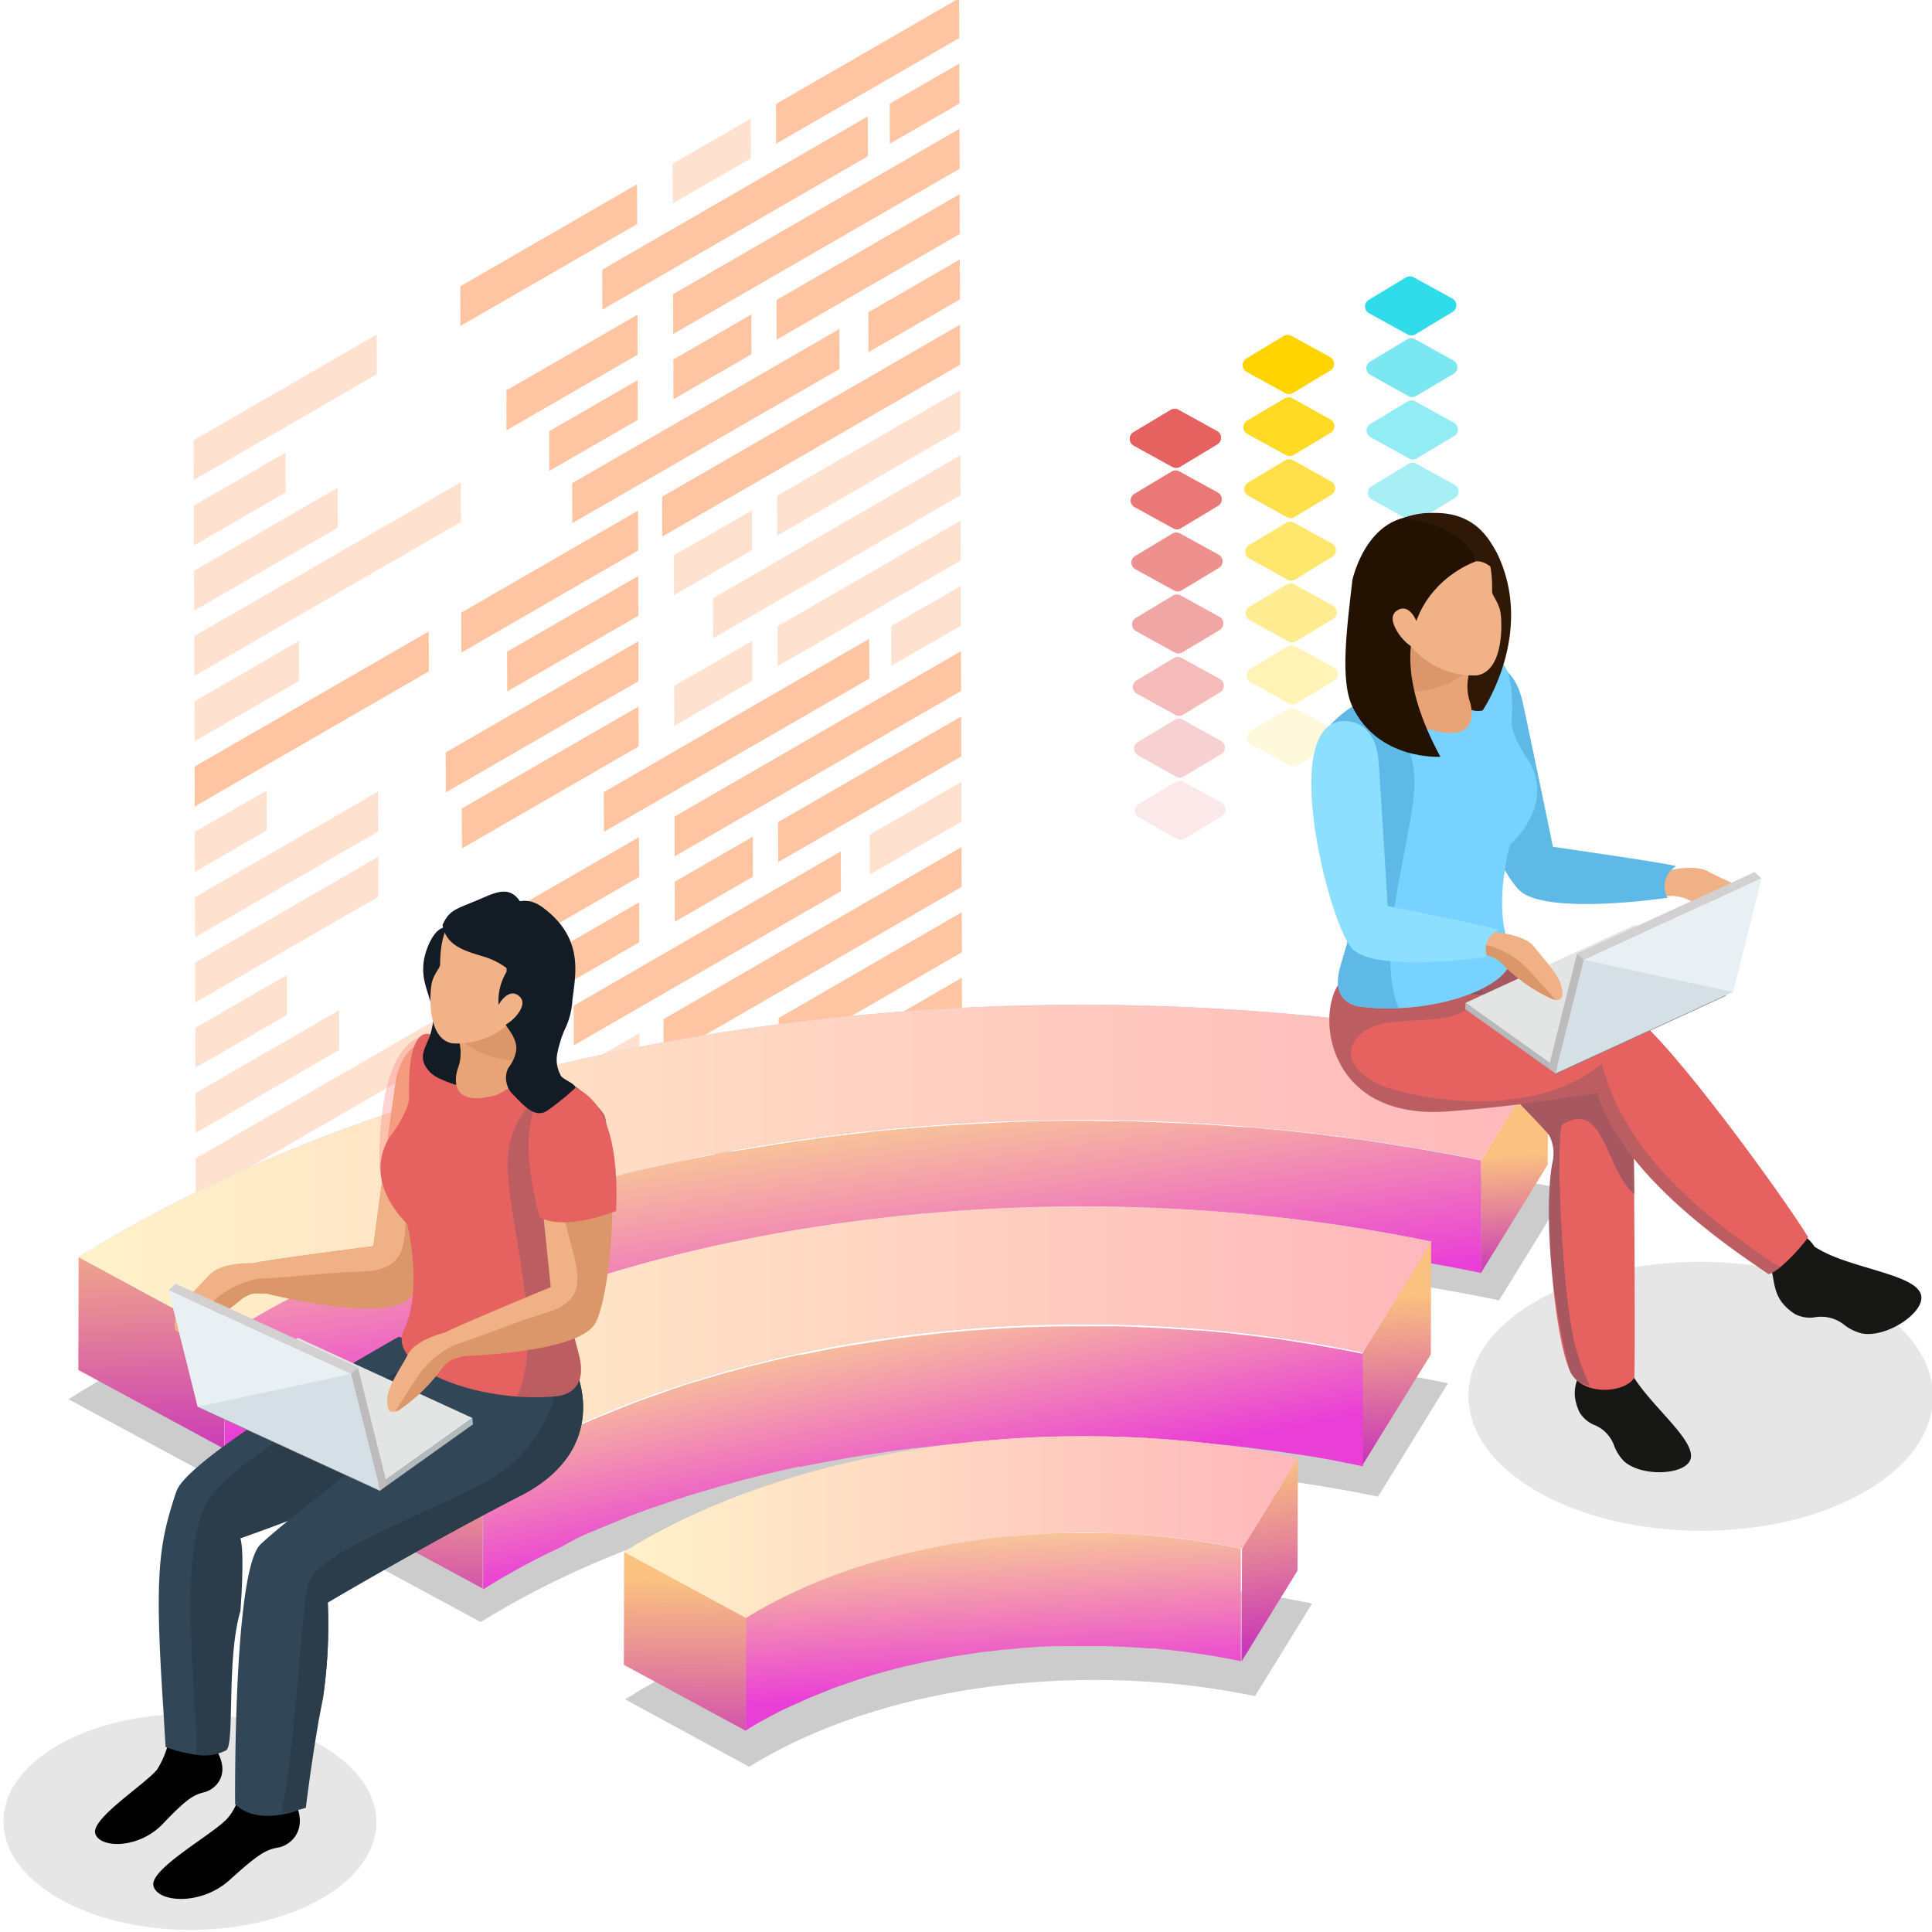 <svg xmlns="http://www.w3.org/2000/svg" xmlns:xlink="http://www.w3.org/1999/xlink" viewBox="0 0 200 200"><defs><linearGradient id="linear-gradient-6" x1="34.54" y1="138.82" x2="148.15" y2="138.82" xlink:href="#linear-gradient-4"/><linearGradient id="linear-gradient-12" x1="64.61" y1="158.08" x2="134.36" y2="158.08" xlink:href="#linear-gradient-4"/><linearGradient id="linear-gradient-2" x1="85.13" y1="112.75" x2="88.91" y2="139.58" gradientUnits="userSpaceOnUse"><stop offset="0" stop-color="#fadd8d"/><stop offset=".39" stop-color="#f4a3a8"/><stop offset="1" stop-color="#ea3fd6"/></linearGradient><linearGradient id="linear-gradient-3" x1="15.17" y1="123.66" x2="16.03" y2="151.53" xlink:href="#linear-gradient"/><linearGradient id="linear-gradient-4" x1="8.14" y1="121.16" x2="160.25" y2="121.16" gradientUnits="userSpaceOnUse"><stop offset="0" stop-color="#fff2c9"/><stop offset="1" stop-color="#ffb7bb"/></linearGradient><linearGradient id="linear-gradient-5" x1="144.34" y1="134.23" x2="145.03" y2="151.09" xlink:href="#linear-gradient"/><linearGradient id="linear-gradient" x1="156.73" y1="119.56" x2="157.59" y2="131.94" gradientUnits="userSpaceOnUse"><stop offset="0" stop-color="#fac180"/><stop offset=".44" stop-color="#e58797"/><stop offset="1" stop-color="#c936b8"/></linearGradient><linearGradient id="linear-gradient-7" x1="91.66" y1="133.28" x2="96.13" y2="155.29" xlink:href="#linear-gradient-2"/><linearGradient id="linear-gradient-8" x1="42.57" y1="148.02" x2="41.54" y2="168.66" xlink:href="#linear-gradient"/><linearGradient id="linear-gradient-9" x1="130.27" y1="151.39" x2="132.5" y2="170.48" xlink:href="#linear-gradient"/><linearGradient id="linear-gradient-10" x1="102.01" y1="155.97" x2="103.21" y2="174.89" xlink:href="#linear-gradient-2"/><linearGradient id="linear-gradient-11" x1="71.01" y1="163.64" x2="70.67" y2="183.25" xlink:href="#linear-gradient"/><style>.cls-1,.cls-19{isolation:isolate}.cls-2,.cls-38{opacity:.2}.cls-2,.cls-37,.cls-38{mix-blend-mode:multiply}.cls-3{opacity:.1}.cls-4{opacity:0}.cls-5{fill:#ffd400}.cls-6{opacity:.14}.cls-7{opacity:.29}.cls-8{opacity:.43}.cls-9{opacity:.57}.cls-10{opacity:.71}.cls-11{opacity:.86}.cls-12{fill:#e56260}.cls-14{fill:#24d9e7}.cls-17,.cls-19{opacity:.5}.cls-18{fill:#ff9e64}.cls-23{fill:#c0c0f6}.cls-34{fill:#efb185}.cls-35{fill:#5fb9e6}.cls-36{fill:#171716}.cls-37{fill:#123f5d;opacity:.3}.cls-38{fill:#1a4b6c}.cls-39{fill:#b4b9bc}.cls-40{fill:#7d8183}.cls-41{fill:#e3e5e5}.cls-42{fill:#bdbbbb}.cls-43{fill:#d2d0d0}.cls-44{fill:#d5dfe6}.cls-45{fill:#e9f0f4}.cls-47{fill:#301806}.cls-48{fill:#e8a476}.cls-49{fill:#db9669}.cls-50{fill:#f1b287}.cls-53{fill:#2b3c4b}.cls-54{fill:#314656}.cls-56{fill:#131c24}</style></defs><g class="cls-1"><g id="Layer_1" data-name="Layer 1"><path class="cls-2" d="M10.41 142.83c41-23.79 100.49-30.35 151.83-19.67l-7.06 11.45c-43.92-9.12-94.84-3.53-129.87 16.82-1 .57-1.89 1.16-2.83 1.73l-15.39-8.31c1.09-.69 2.18-1.35 3.32-2.02Z"/><path class="cls-2" d="M36.48 157.88c30.59-17.77 75.06-22.66 113.41-14.68l-7.24 11.73c-30.74-6.39-66.38-2.47-90.89 11.78-.69.39-1.33.8-2 1.2L34 159.4c.83-.51 1.62-1.02 2.48-1.52ZM66.2 175c18.77-10.91 46.07-13.91 69.62-9l-5.9 9.58c-17.34-3.6-37.43-1.39-51.24 6.64-.39.22-.76.45-1.12.68l-12.88-7c.5-.24.99-.55 1.52-.9Z"/><path d="M193 134.68c9.42 5.44 9.47 14.26.11 19.71s-24.57 5.43-34 0-9.47-14.26-.11-19.69 24.54-5.45 34-.02Z" class="cls-3"/><g class="cls-6"><path class="cls-5" d="m138.14 76.92-3.85 2.32a.81.81 0 0 1-.8 0l-4-2.2a.79.79 0 0 1 0-1.37l3.85-2.32a.8.8 0 0 1 .79 0l4 2.21a.79.79 0 0 1 .01 1.36Z"/></g><g class="cls-7"><path class="cls-5" d="m138.06 70.49-3.85 2.32a.79.79 0 0 1-.8 0l-3.95-2.2a.79.79 0 0 1 0-1.37l3.85-2.32a.8.8 0 0 1 .79 0l4 2.2a.79.79 0 0 1-.04 1.37Z"/></g><g class="cls-8"><path class="cls-5" d="m138 64.07-3.86 2.32a.8.8 0 0 1-.79 0l-4-2.21a.79.79 0 0 1 0-1.37l3.86-2.31a.8.8 0 0 1 .79 0l4 2.21a.79.79 0 0 1 0 1.36Z"/></g><g class="cls-9"><path class="cls-5" d="M137.91 57.64 134.06 60a.79.79 0 0 1-.8 0l-3.95-2.2a.79.79 0 0 1 0-1.37l3.85-2.32a.77.77 0 0 1 .79 0l4 2.2a.79.79 0 0 1-.04 1.33Z"/></g><g class="cls-10"><path class="cls-5" d="M137.83 51.22 134 53.53a.8.8 0 0 1-.79 0l-4-2.21a.79.79 0 0 1 0-1.37l3.85-2.31a.79.79 0 0 1 .8 0l3.95 2.21a.79.79 0 0 1 .02 1.37Z"/></g><g class="cls-11"><path class="cls-5" d="m137.76 44.79-3.86 2.32a.8.8 0 0 1-.79 0l-4-2.2a.79.79 0 0 1 0-1.37l3.89-2.31a.77.77 0 0 1 .79 0l3.95 2.2a.79.79 0 0 1 .02 1.36Z"/></g><path class="cls-5" d="m137.68 38.36-3.85 2.32a.79.79 0 0 1-.8 0l-3.95-2.2a.79.79 0 0 1 0-1.37l3.85-2.32a.8.8 0 0 1 .79 0l4 2.2a.79.79 0 0 1-.04 1.37Z"/><path class="cls-5" d="m137.67 38.36-3.85 2.32a.77.77 0 0 1-.79 0l-4-2.2a.79.79 0 0 1 0-1.37l3.85-2.32a.81.81 0 0 1 .8 0l4 2.2a.79.79 0 0 1-.01 1.37Z"/><g class="cls-6"><path class="cls-12" d="m126.47 84.5-3.85 2.32a.79.79 0 0 1-.8 0l-3.95-2.2a.79.79 0 0 1 0-1.37l3.85-2.32a.8.8 0 0 1 .79 0l4 2.2a.79.79 0 0 1-.04 1.37Z"/></g><g class="cls-7"><path class="cls-12" d="m126.39 78.08-3.85 2.31a.79.79 0 0 1-.8 0l-3.95-2.21a.79.79 0 0 1 0-1.37l3.85-2.31a.77.77 0 0 1 .79 0l4 2.21a.79.79 0 0 1-.04 1.37Z"/></g><g class="cls-8"><path class="cls-12" d="M126.32 71.65 122.46 74a.8.8 0 0 1-.79 0l-4-2.2a.79.79 0 0 1 0-1.37l3.86-2.32a.77.77 0 0 1 .79 0l4 2.2a.79.79 0 0 1 0 1.34Z"/></g><g class="cls-9"><path class="cls-12" d="m126.24 65.23-3.85 2.31a.82.82 0 0 1-.8 0l-4-2.21a.79.79 0 0 1 0-1.37l3.85-2.32a.8.8 0 0 1 .79 0l4 2.21a.79.79 0 0 1 .01 1.38Z"/></g><g class="cls-10"><path class="cls-12" d="m126.16 58.8-3.85 2.32a.8.8 0 0 1-.79 0l-4-2.2a.79.79 0 0 1 0-1.37l3.85-2.32a.79.79 0 0 1 .8 0l4 2.2a.79.79 0 0 1-.01 1.37Z"/></g><g class="cls-11"><path class="cls-12" d="m126.09 52.37-3.86 2.32a.77.77 0 0 1-.79 0l-4-2.2a.79.79 0 0 1 0-1.37l3.86-2.32a.8.8 0 0 1 .79 0l4 2.2a.79.79 0 0 1 0 1.37Z"/></g><path class="cls-12" d="m126 46-3.85 2.32a.81.81 0 0 1-.8 0l-4-2.2a.8.8 0 0 1 0-1.38l3.85-2.31a.8.8 0 0 1 .79 0l4 2.21A.79.79 0 0 1 126 46Z"/><path class="cls-12" d="m126 46-3.85 2.32a.8.8 0 0 1-.79 0l-4-2.2a.8.8 0 0 1 0-1.38l3.85-2.31a.82.82 0 0 1 .8 0l4 2.21A.79.79 0 0 1 126 46Z"/><g style="opacity:.7"><g class="cls-6"><path class="cls-14" d="M150.82 70.85 147 73.17a.81.81 0 0 1-.8 0L142.22 71a.78.78 0 0 1 0-1.36l3.85-2.32a.8.8 0 0 1 .79 0l4 2.21a.79.79 0 0 1-.04 1.32Z"/></g><g class="cls-7"><path class="cls-14" d="m150.74 64.42-3.85 2.32a.79.79 0 0 1-.8 0l-4-2.2a.79.79 0 0 1 0-1.37l3.91-2.31a.8.8 0 0 1 .79 0l4 2.2a.79.79 0 0 1-.05 1.36Z"/></g><g class="cls-8"><path class="cls-14" d="m150.67 58-3.86 2.31a.77.77 0 0 1-.79 0l-4-2.21a.79.79 0 0 1 0-1.37l3.86-2.31a.77.77 0 0 1 .79 0l3.95 2.21a.79.79 0 0 1 .05 1.37Z"/></g><g class="cls-9"><path class="cls-14" d="m150.59 51.57-3.85 2.32a.81.81 0 0 1-.8 0L142 51.7a.79.79 0 0 1 0-1.37l3.82-2.33a.77.77 0 0 1 .79 0l4 2.2a.79.79 0 0 1-.02 1.37Z"/></g><g class="cls-10"><path class="cls-14" d="m150.51 45.15-3.85 2.31a.8.8 0 0 1-.79 0l-4-2.21a.79.79 0 0 1 0-1.37l3.85-2.32a.81.81 0 0 1 .8 0l4 2.21a.79.79 0 0 1-.01 1.38Z"/></g><g class="cls-11"><path class="cls-14" d="M150.44 38.72 146.58 41a.8.8 0 0 1-.79 0l-3.95-2.2a.79.79 0 0 1 0-1.37l3.85-2.32a.77.77 0 0 1 .79 0l3.95 2.2a.79.79 0 0 1 .01 1.41Z"/></g><path class="cls-14" d="m150.36 32.29-3.85 2.32a.79.79 0 0 1-.8 0l-4-2.2a.79.79 0 0 1 0-1.37l3.85-2.32a.8.8 0 0 1 .79 0l4 2.2a.79.79 0 0 1 .01 1.37Z"/></g><path class="cls-14" d="m150.35 32.29-3.85 2.32a.77.77 0 0 1-.79 0l-4-2.2a.79.79 0 0 1 0-1.37l3.85-2.32a.81.81 0 0 1 .8 0l4 2.2a.79.79 0 0 1-.01 1.37Z" style="opacity:.8"/><g style="opacity:.6"><g class="cls-17"><path class="cls-18" d="m90.04 86.41.01 4.12 9.48-5.47-.01-4.12-9.48 5.47z"/></g><path class="cls-18" d="m80.6 105.39.01 4.14 18.96-10.95-.01-4.14-18.96 10.95zM73.97 116l.01 4.12 25.61-14.79-.02-4.11L73.97 116zM69.91 111.56l.01 4.14 8.08-4.67-.01-4.13-8.08 4.66zM80.54 85.11l.02 4.14L99.51 78.3l-.01-4.13-18.96 10.94zM68.69 105.5l.01 4.12 30.85-17.81-.01-4.12-30.85 17.81zM69.85 91.28l.01 4.14 8.08-4.66-.01-4.15-8.08 4.67zM59.39 104.11l.01 4.11 27.65-15.96-.01-4.12-27.65 15.97zM69.83 84.53l.01 4.12 29.65-17.12-.01-4.12-29.65 17.12zM57 98.7l.02 4.13 9.15-5.28-.01-4.14L57 98.7zM62.51 82l.01 4.11 27.47-15.86-.01-4.12L62.51 82zM52.57 94.5l.01 4.11 13.58-7.83-.02-4.12-13.57 7.84zM47.8 83.7l.02 4.13 18.3-10.56-.02-4.13L47.8 83.7zM52.49 67.47l.02 4.11 13.57-7.84-.01-4.11-13.58 7.84zM46.14 77.89l.02 4.14 19.93-11.51v-4.14L46.14 77.89zM47.75 63.42l.01 4.14 18.3-10.57-.01-4.13-18.3 10.56z"/><g class="cls-19"><path class="cls-18" d="m92.26 64.81.01 4.12 7.2-4.15-.01-4.12-7.2 4.15zM80.49 64.83l.01 4.14 18.95-10.94-.01-4.14-18.95 10.94zM73.82 61.92l.01 4.14 25.61-14.79-.02-4.14-25.6 14.79z"/></g><g class="cls-17"><path class="cls-18" d="m80.45 51.32.01 4.12L99.41 44.5v-4.12L80.45 51.32z"/></g><g class="cls-17"><path class="cls-18" d="m69.75 57.5.02 4.12 8.08-4.67-.01-4.12-8.09 4.67z"/></g><path class="cls-18" d="m89.89 32.33.01 4.13 9.48-5.47-.02-4.13-9.47 5.47zM80.39 31.05l.01 4.11 18.96-10.94-.02-4.12-18.95 10.95zM68.54 51.42l.01 4.13 30.85-17.8-.02-4.14-30.84 17.81zM92.11 10.73l.01 4.14 7.2-4.15-.01-4.14-7.2 4.15zM69.7 37.22l.01 4.12 8.08-4.67-.01-4.12-8.08 4.67zM59.23 50.02l.01 4.14L86.9 38.2l-.01-4.14-27.66 15.96zM69.68 30.45l.01 4.13 29.65-17.11-.01-4.14-29.65 17.12zM80.33 10.77l.01 4.11L99.3 3.94l-.01-4.12-18.96 10.95zM56.85 44.64l.01 4.11 9.16-5.28-.01-4.12-9.16 5.29zM62.35 27.91l.01 4.14 27.48-15.87-.01-4.13-27.48 15.86zM52.42 40.41l.01 4.14L66 36.72l-.01-4.14-13.57 7.83zM47.65 29.64l.01 4.11 18.3-10.56-.01-4.12-18.3 10.57z"/><g class="cls-17"><path class="cls-18" d="m69.64 16.94.01 4.12 8.08-4.67-.01-4.11-8.08 4.66z"/></g><g class="cls-17"><path class="cls-18" d="m20.09 59.08.01 4.13 14.86-8.58-.01-4.13-14.86 8.58z"/></g><g class="cls-17"><path class="cls-18" d="m20.13 72.6.01 4.14 10.81-6.25-.01-4.13-10.81 6.24z"/></g><g class="cls-17"><path class="cls-18" d="m20.11 65.85.01 4.12 27.6-15.94-.01-4.11-27.6 15.93z"/></g><g class="cls-17"><path class="cls-18" d="m20.07 52.33.01 4.13 9.48-5.47-.01-4.13-9.48 5.47z"/></g><g class="cls-17"><path class="cls-18" d="m20.05 45.57.01 4.12 18.95-10.94-.01-4.12-18.95 10.94z"/></g><g class="cls-19"><path class="cls-18" d="m52.65 121.53.01 4.13 13.57-7.83-.01-4.14-13.57 7.84zM46.3 131.98l.01 4.11 19.94-11.51-.01-4.12-19.94 11.52zM47.9 117.5l.01 4.12 18.31-10.56-.02-4.12-18.3 10.56z"/></g><g class="cls-17"><path class="cls-18" d="m20.26 119.91.01 4.14 27.6-15.93-.01-4.14-27.6 15.93z"/></g><g class="cls-17"><path class="cls-18" d="m20.22 106.41.01 4.11 9.48-5.46-.01-4.13-9.48 5.48z"/></g><g class="cls-19"><path class="cls-18" d="m20.2 99.64.01 4.13 18.96-10.94-.01-4.14L20.2 99.64zM20.18 92.88l.02 4.14 18.95-10.94-.01-4.14-18.96 10.94zM20.16 86.13l.02 4.11 7.43-4.28-.02-4.12-7.43 4.29z"/></g><path class="cls-18" d="m20.14 79.36.02 4.13L44.39 69.5l-.01-4.13-24.24 13.99z"/><g class="cls-17"><path class="cls-18" d="m69.79 71 .02 4.14 8.08-4.67-.01-4.13L69.79 71z"/></g><g class="cls-17"><path class="cls-18" d="m20.24 113.16.01 4.12 14.86-8.58-.01-4.12-14.86 8.58z"/></g><path class="cls-18" d="m20.28 126.69.01 4.11 10.82-6.24-.01-4.12-10.82 6.25z"/><g class="cls-19"><path class="cls-18" d="m20.32 140.19.01 4.14 7.43-4.29-.01-4.14-7.43 4.29zM20.3 133.44l.01 4.12 24.23-13.99-.01-4.12-24.23 13.99z"/></g></g><path style="fill:url(#linear-gradient)" d="m160.25 108.88-.03 11.68-6.92 11.23.04-11.68 6.91-11.23z"/><path d="M39.25 141.61c.92-.4 1.87-.76 2.8-1.14 1.41-.58 2.83-1.16 4.28-1.71 1-.38 2.08-.72 3.13-1.09 1.43-.5 2.86-1 4.32-1.47l1.7-.51q2.69-.81 5.41-1.55l2-.52q3.49-.9 7.06-1.67l.51-.1c2.15-.45 4.32-.85 6.5-1.23 1.21-.21 2.44-.39 3.66-.58 1.45-.23 2.9-.45 4.36-.64 1.23-.16 2.47-.3 3.71-.44 1.56-.17 3.12-.34 4.69-.48l2.71-.23c1.79-.13 3.57-.24 5.37-.33.81 0 1.61-.09 2.42-.12 2.5-.1 5-.16 7.49-.16h1.32c2.12 0 4.24 0 6.36.12l2.19.08q3.12.14 6.23.36l1.39.1c2.46.2 4.92.45 7.36.73l1.95.25q2.84.36 5.66.8l2.14.33c2.47.42 4.94.86 7.36 1.37V120.1h-.18c-2.38-.49-4.78-.92-7.19-1.33l-2.11-.33c-.91-.14-1.82-.3-2.74-.43s-2-.25-3-.38l-1.84-.24q-3.48-.4-7-.71h-.47l-1.18-.08q-3.21-.24-6.43-.37l-2.11-.08-1.81-.08c-1.56 0-3.12 0-4.68-.05h-1.2q-3.32 0-6.61.12l-.93.05-2.34.12c-1.82.09-3.64.2-5.45.33l-2.68.23c-.7.06-1.4.1-2.09.17-.88.09-1.74.21-2.61.31-1.23.14-2.46.28-3.69.44-1.48.19-3 .42-4.43.64-1.2.19-2.4.37-3.59.58l-1.3.2q-2.69.49-5.32 1l-.39.08c-2.39.51-4.75 1.07-7.1 1.67l-1.91.51c-1.84.49-3.67 1-5.47 1.57l-1.66.5-.83.25c-1.19.38-2.35.82-3.52 1.23s-2.1.7-3.12 1.08c-1.44.54-2.83 1.12-4.24 1.7-.94.38-1.91.75-2.85 1.15-1.53.67-3 1.39-4.5 2.1-.76.36-1.54.7-2.29 1.07-2.21 1.12-4.37 2.28-6.48 3.5l-.74.45c-.69.41-1.35.83-2 1.25V150c.92-.57 1.82-1.14 2.77-1.7 2.1-1.22 4.27-2.38 6.49-3.49.71-.37 1.46-.69 2.19-1 1.47-.81 2.98-1.52 4.55-2.2Z" style="fill:url(#linear-gradient-2)"/><path style="fill:url(#linear-gradient-3)" d="m23.24 138.3-.04 11.68-15.09-8.16.03-11.68 15.1 8.16z"/><path class="cls-23" d="M11.4 128.17c40.15-23.33 98.52-29.76 148.85-19.29l-6.91 11.23c-43.06-9-93-3.47-127.34 16.49-.95.55-1.85 1.13-2.76 1.7l-15.1-8.16c1.07-.67 2.15-1.32 3.26-1.97Z"/><path d="M11.4 128.17c40.15-23.33 98.52-29.76 148.85-19.29l-6.91 11.23c-43.06-9-93-3.47-127.34 16.49-.95.55-1.85 1.13-2.76 1.7l-15.1-8.16c1.07-.67 2.15-1.32 3.26-1.97Z" style="fill:url(#linear-gradient-4)"/><path style="fill:url(#linear-gradient-5)" d="m148.15 128.53-.03 11.68-7.1 11.5.04-11.68 7.09-11.5z"/><path class="cls-23" d="M37 142.92c30-17.42 73.59-22.22 111.19-14.39L141.06 140c-30.14-6.27-65.09-2.43-89.12 11.54-.68.39-1.3.79-1.95 1.18l-15.45-8.34c.8-.47 1.58-.97 2.46-1.46Z"/><path d="M37 142.92c30-17.42 73.59-22.22 111.19-14.39L141.06 140c-30.14-6.27-65.09-2.43-89.12 11.54-.68.39-1.3.79-1.95 1.18l-15.45-8.34c.8-.47 1.58-.97 2.46-1.46Z" style="fill:url(#linear-gradient-6)"/><path d="M61.19 158.59c.67-.29 1.36-.56 2-.83 1-.4 1.93-.8 2.92-1.17.74-.27 1.49-.52 2.24-.78 1-.34 2-.69 3-1 .4-.13.8-.24 1.2-.36 1.25-.38 2.52-.74 3.79-1.09.46-.12.91-.25 1.37-.36 1.63-.42 3.29-.82 5-1.17h.24c1.54-.32 3.1-.61 4.67-.88.83-.15 1.67-.28 2.51-.4 1-.17 2.06-.32 3.1-.46.86-.11 1.72-.21 2.59-.3 1.08-.13 2.16-.24 3.25-.34l1.93-.16c1.25-.09 2.49-.17 3.74-.23.57 0 1.13-.07 1.7-.09 1.75-.06 3.49-.11 5.25-.11h.88c1.5 0 3 0 4.51.08l1.49.06c1.48.07 3 .15 4.44.26l.89.06c1.73.14 3.46.31 5.18.52l1.35.17c1.32.16 2.65.35 4 .56l1.51.23q2.59.44 5.15 1v-11.68h-.15c-1.66-.35-3.34-.65-5-.93l-1.44-.23-1.95-.31-2.09-.26-1.31-.16c-1.62-.19-3.25-.37-4.89-.5h-.3l-.88-.06c-1.48-.11-3-.2-4.47-.26-.48 0-1-.05-1.46-.06l-1.28-.05h-4.12c-1.54 0-3.07 0-4.61.08h-.64l-1.66.08q-1.92.1-3.81.24l-1.85.15-1.48.13c-.62.06-1.23.15-1.86.22q-1.27.13-2.55.3c-1 .14-2.07.29-3.1.45l-2.51.4c-.3.06-.61.1-.91.15-1.26.23-2.51.48-3.76.74h-.24c-1.67.35-3.33.75-5 1.17-.46.11-.9.24-1.35.36-1.3.34-2.57.71-3.84 1.1l-1.14.34-.57.17c-.86.28-1.69.59-2.53.89l-2.12.73c-1 .39-2.06.81-3.08 1.23-.62.26-1.26.5-1.88.77-1.11.48-2.18 1-3.26 1.51-.5.24-1 .46-1.5.71q-2.34 1.17-4.54 2.45c-.22.12-.43.25-.63.38l-1.32.8v11.69c.64-.4 1.27-.79 1.94-1.19q2.2-1.27 4.53-2.44c.55-.28 1.12-.52 1.67-.79.97-.58 1.99-1.12 3.04-1.53Z" style="fill:url(#linear-gradient-7)"/><path style="fill:url(#linear-gradient-8)" d="m49.99 152.75-.03 11.69-15.45-8.35.03-11.68 15.45 8.34z"/><path style="fill:url(#linear-gradient-9)" d="m134.36 150.91-.04 11.68-5.79 9.4.04-11.69 5.79-9.39z"/><path d="M83.53 175.87c.39-.17.79-.32 1.18-.48l1.61-.65c.43-.16.88-.3 1.32-.46s1-.35 1.51-.51c1.27-.41 2.58-.77 3.89-1.11l.95-.22c1.08-.26 2.16-.49 3.26-.69l1.17-.23 1.41-.22 1.73-.26 1.5-.17q.72-.09 1.44-.15c1.55-.15 3.1-.26 4.66-.31H114.68c1.4.05 2.81.11 4.21.23h.53c1.23.11 2.45.25 3.67.41l1.11.16c1.36.2 2.71.43 4 .7l.25.05v-11.69h-.19c-1.35-.28-2.73-.51-4.11-.72-.18 0-.35-.06-.53-.09l-.57-.06c-1.21-.16-2.43-.3-3.65-.41l-.45-.05h.05c-1.39-.11-2.79-.18-4.19-.22h-5.57c-1.56.06-3.1.17-4.64.31h-.45l-1 .13-1.47.17-1.71.25-1.47.23-.48.08c-.21 0-.41.1-.62.13-1.11.21-2.21.45-3.3.71l-1 .22c-1.31.34-2.6.7-3.87 1.1l-.21.06c-.47.15-.92.32-1.38.48l-1.26.44c-.54.2-1.07.42-1.6.64l-1.19.48-1.72.8-1 .45c-.88.44-1.73.9-2.56 1.38l-.48.29-.62.38v11.69c.35-.23.72-.45 1.1-.68.83-.48 1.68-.93 2.55-1.37l1-.47c.54-.23 1.14-.5 1.67-.75Z" style="fill:url(#linear-gradient-10)"/><path style="fill:url(#linear-gradient-11)" d="m77.23 167.48-.03 11.69-12.62-6.83.03-11.68 12.62 6.82z"/><path d="M66.09 159.74c18.41-10.69 45.18-13.64 68.27-8.83l-5.79 9.39c-17-3.53-36.69-1.36-50.24 6.51-.38.22-.74.45-1.1.67l-12.62-6.82c.49-.31.96-.61 1.48-.92Z" style="fill:#ffc3be"/><path d="M66.09 159.74c18.41-10.69 45.18-13.64 68.27-8.83l-5.79 9.39c-17-3.53-36.69-1.36-50.24 6.51-.38.22-.74.45-1.1.67l-12.62-6.82c.49-.31.96-.61 1.48-.92Z" style="fill:url(#linear-gradient-12)"/><path class="cls-34" d="M172.19 90.25s3.07-.93 4.72 0 2.81 1.12 3.68 2.18.31 1.75-.77 1.84a12.15 12.15 0 0 1-4.79-1 4.26 4.26 0 0 0-2.58-.49 1.45 1.45 0 0 1-.26-2.53Z"/><path class="cls-35" d="M152.54 68.56c1.51-.37 4.21.14 5.08 4.1s3.14 15 3.14 15 11.44 1.64 12.75 2a2.47 2.47 0 0 0-.9 3.28s-12.33 1.84-15.24-.7-11.03-22.16-4.83-23.68Z"/><path class="cls-36" d="M168.61 141.59c.08-2 .26-4 .5-6.09l-6-.19c.36 1.31.72 2.61 1 3.81.22 3.06-2.06 3.9-.6 7.08a3.29 3.29 0 0 0 1.43 1.27 3.62 3.62 0 0 1 2.17 2.23 4.65 4.65 0 0 0 1 1.56c1.77 1.59 5.88 1.44 6.76.07 1.27-1.94-4.42-6-6.16-9.5a1.78 1.78 0 0 1-.1-.24ZM184.91 128c.4-.23.41-.64 1-1.13.39.73 1.54 1.48 1.92 2.18a2.72 2.72 0 0 0 .25.15c3.51 2.21 10.89 2.72 10.82 5.16 0 1.73-3.67 4.13-6.15 3.68a4.9 4.9 0 0 1-1.77-.84 3.83 3.83 0 0 0-3.19-.82 3.42 3.42 0 0 1-2-.36c-3-2-1.55-4-3.26-6.55.82-.54 1.62-1.07 2.38-1.47Z"/><path class="cls-12" d="M169.11 118a19.89 19.89 0 0 0-2.11-11.15c-2.32-4.42-12-8.43-12.1-8.43s-8.39 3.75-7.76 5.16c.36.79 13 13.39 13.26 14a4 4 0 0 1 .31 2.77c-.93 4.5.1 17.68 1.78 21.51 1.24 2.81 5.84 2.3 6.68.76.13-.27 0-21.59-.06-24.63 0 .01.1 3.01 0 .01Z"/><path class="cls-37" d="M169.89 118.21V118c.11 2.53.02.83 0 .21ZM169.89 118.21ZM153.91 98.11c.09 0 10.77 4.32 13.09 8.74 2.94 5.58 1.59 9.72 1.59 9.72.6.74.58 4.63.64 7.09-3-2.41-3.13-9.89-7.44-7.28-.78.24-.22 16.18 1.14 22.38a23 23 0 0 0 1.64 4.66 2.46 2.46 0 0 1-2.08-1.58c-.91-3.22-3.06-14-1.78-21.51a4.22 4.22 0 0 0-.31-2.77c-.25-.59-12.9-13.19-13.26-14-.63-1.39 6.66-5.45 6.77-5.45Z"/><path class="cls-12" d="M149.81 115.05c8.27-.61 15.54-1.89 15.54-1.89 2.78 9.32 16.11 17.53 17.71 18.73.95-.12 3.37-2.68 4.12-3.82-2.54-4.16-14.36-20.47-18.2-23-2.41-1.61-23.34-2.17-23.35-3.2 0-.42-5-1-5.36-1-4.16-.05-5.06 15.25 9.54 14.18Z"/><path class="cls-38" d="M140.27 100.84c.36 0 5.36.56 5.36 1s3.54.57 7.91.72a6.56 6.56 0 0 1-.89 1.25c-2.92 3.25-9.94.31-12.38 3.92-1.58 2.33 1.61 4.24 3.14 4.8 7.13 2.26 16.88 2.29 22.41-2.43 2.42 9.41 10.57 15.92 18.56 21.18a4.2 4.2 0 0 1-1.32.63c-1.6-1.2-14.93-9.41-17.71-18.73 0 0-7.27 1.28-15.54 1.89-14.6 1.05-13.7-14.25-9.54-14.23Z"/><g class="cls-1"><path class="cls-39" d="m151.72 103.81-.05.65 9.41 6.71.05-.65-9.41-6.71z"/><path class="cls-40" d="m161.13 110.52-.05.65 17.57-8.08.06-.65-17.58 8.08z"/><path class="cls-41" d="m151.72 103.81 9.41 6.71 17.58-8.08-9.41-6.71-17.58 8.08z"/></g><g class="cls-1"><path class="cls-42" d="m163.96 99.37-.7-.65-2.94 11.76.7.65 2.94-11.76z"/><path class="cls-43" d="m182.33 90.93-.7-.65-18.37 8.44.7.65 18.37-8.44z"/><path class="cls-44" d="m163.96 99.37-2.94 11.76 18.37-8.44 2.94-11.76-18.37 8.44z"/><path class="cls-45" d="m163.96 99.37 15.43 3.32 2.94-11.76-18.37 8.44z"/></g><path d="M136.93 76s3.69-6 17.71-7.56c0 0 2.26-.87 1.84 6.35-.06 1 1 2.86 1.67 3.82s2.54 4.64-1.84 8.85c0 0-1.83 6.39 0 10.61 1.65 3.77-7.65 7.13-15.44 6.15-1-.12-3.08-.82-2.13-4.14s3.1-9.15 1.71-15.37-4.66-5.61-3.52-8.71Z" style="fill:#77d2ff"/><path class="cls-35" d="M136.93 76c-1.14 3.11 2.13 2.48 3.53 8.71s-.78 12-1.71 15.37 1.17 4 2.13 4.14a24.44 24.44 0 0 0 3.92.15c-2.56-6.08 1.27-16.88 1.62-22.88.37-6.36-5.33-9-5.33-9a12.43 12.43 0 0 0-4.16 3.51Z"/><path class="cls-47" d="M152.47 57.14s-1.12 7.2-1.75 14.07a2.29 2.29 0 0 0 2.76 2.34s5.46-8 1.52-16.23a7.77 7.77 0 0 0-11.48-2.73Z"/><path class="cls-48" d="M153.68 66.65s-2.58 2.84-1.52 6c.28.87 1 4.44-4.36 2.81 0 0-5.49-3-3.76-4.63 1.15-1.09 2.29-2.68.84-8.5Z"/><path class="cls-49" d="M144 70.86a.85.85 0 0 0-.3.55 10.1 10.1 0 0 0 8.74-2.3L146 63s-.34.21-.86.58c1.01 4.83-.03 6.27-1.14 7.28Z"/><path class="cls-50" d="M153.12 56.39s1.43.55 1.34 4.83c0 .48.73 1.13.89 2.31s.27 6-2.51 6.39a8.52 8.52 0 0 1-8.42-6c-1.51-4.84 2.79-10.92 8.7-7.53Z"/><path d="M152.79 58.11s-12.42 4.12-3.68 20.23c0 0-6.42.42-9.11-5.19-1.29-2.69-.59-8 0-13.11 0 0 1.66-7.81 8.2-6.44-.02 0 4.27 1.8 4.59 4.51Z" style="fill:#231202"/><path class="cls-47" d="M152.79 58.11s2.17-.34 3.09 3.64c0 0 0-11.18-10.68-8.12 0 0 6.29.5 7.59 4.48Z"/><path class="cls-50" d="M146.83 64.83s-.68-2.39-2.07-1.71c-.43.22-.92.7-.3 1.93s1.93 2.4 3 2.3Z"/><path class="cls-34" d="M154.75 96.51s3.07.19 4.1 1.54 2.45 2.75 2.77 4 0 1.66-.92 1.38a17.28 17.28 0 0 1-4.78-3.26 3.71 3.71 0 0 0-2-1.29c-.5-.21-.79-1.78.83-2.37Z"/><path class="cls-49" d="M153.88 98.86a3.71 3.71 0 0 1 2 1.29 17.28 17.28 0 0 0 4.78 3.26 1 1 0 0 0 .37.07c-.74-.82-2-2.24-3.15-3.44a9.27 9.27 0 0 0-4.36-2.3c-.07.53.11 1.02.36 1.12Z"/><path d="M138.55 74.71c1.45-.3 3.9.31 4.17 4.22s.93 14.86.93 14.86 10.35 2.06 11.55 2.48a2.14 2.14 0 0 0-1.25 2.8s-11.66 1.71-14-.9-7.34-22.17-1.4-23.46Z" style="fill:#8ddfff"/><path d="M33.26 180.68c7.57 4.37 7.61 11.45.09 15.82s-19.73 4.37-27.3 0-7.6-11.45-.09-15.81 19.74-4.37 27.3-.01Z" class="cls-3"/><path d="M17.7 178.8a9.75 9.75 0 0 1-1.42 4.36c-1.22 1.53-6.86 5.09-6.42 6.64s4.5 1.63 7-1 3.2-3 4.29-3.27 2.62-1.64 1.45-4c.02 0-3.46-.93-4.9-2.73ZM25.43 183.48s-.45 3.15-1.9 4.77-8 5.19-7.65 6.94 4.91 2.14 7.91-.59 3.79-3.13 5-3.34 3-1.64 1.91-4.36c.02 0-3.8-1.3-5.27-3.42Z"/><path class="cls-53" d="M41.27 138.4s-21.69 12.16-23 16c-1.89 5.49-1.54 9.23-.63 22.86l-.06 3.21s2.78 2.26 5.82.73c.94-.49 0-9.45 1.49-14.44 0 0 .47-5.93 0-7.51 0 0 17.51-6.08 21.6-9.83s-5.22-11.02-5.22-11.02Z"/><path class="cls-54" d="M59.73 142.23S63.18 150 54 154.78c-9.75 5-20.07 11.11-20.07 11.11a51.84 51.84 0 0 1-.5 9.89c-1 5-2.55 11.6-2.55 11.6s-4.18 1.69-6.54-.61c0 0-.22-24.17 2.62-26.89s17-13.53 17-13.53l-2.73-7.95Z"/><path class="cls-53" d="M54 154.78c-9.75 5-20.07 11.11-20.07 11.11a51.84 51.84 0 0 1-.5 9.89c-1 5-1.77 11.36-1.77 11.36a12.92 12.92 0 0 1-2.54.53c1.45-6.49 2.09-20.94 2.75-23.59.82-3.29 11.1-6.82 18.41-10.68a14.64 14.64 0 0 0 7.65-11.54l1.8.37S63.18 150 54 154.78Z"/><path class="cls-54" d="M16.9 176.82c-.9-13.64-.52-16.93 1.37-22.42 1.31-3.84 23-16 23-16a27.83 27.83 0 0 1 2.54 2.3c-5.86 2.89-19.88 10.17-22.5 15.09-3 5.64-.75 21.34-1 25.85a14.1 14.1 0 0 1-3.17-.79Z"/><path class="cls-34" d="M26.26 130.76s-3.37-.16-4.62 1.25-2.93 2.83-3.37 4.19-.19 1.87.9 1.68a18.41 18.41 0 0 0 5.51-3.12 3.88 3.88 0 0 1 2.32-1.23c.55-.16 1-1.9-.74-2.77Z"/><path class="cls-49" d="M27.43 133.89c-.53.16-1.24-.41-2.75.87a18.41 18.41 0 0 1-5.51 3.12 2.27 2.27 0 0 1-.42 0c.89-.86 2.4-2.31 3.73-3.53a9.67 9.67 0 0 1 5-2.09c.07.65.23 1.54-.05 1.63Z"/><path class="cls-49" d="M45.86 108c-1.57-.52-4.29-.12-4.93 4.29S38.65 129 38.65 129s-11.08 1.42-12.39 1.76c0 0 1.64.74.67 3 0 0 12.65 3.34 15.46.66s9.88-24.34 3.47-26.42Z"/><path class="cls-34" d="M26.26 130.76c1.31-.34 12.39-1.76 12.39-1.76s1.65-12.34 2.28-16.75 3.36-4.81 4.93-4.29a2.78 2.78 0 0 1 1.09.66l.08.18s-4 1.45-4.89 9.53 1.82 13.13-4.77 13.31c-3.93.1-7.76.65-10.26.72a5.49 5.49 0 0 0-.85-1.6Z"/><path d="M47.62 122.61s-5.9.73-8.33-1.63c0 0-.67-14.16 5.65-13.82 0 0 6.84.84 2.68 15.45Z" style="fill:#ff6d6b;opacity:.3;mix-blend-mode:multiply"/><path class="cls-12" d="M62.56 115.43s-3.64-6.3-18.11-8.37c0 0-2.32-1-2.1 6.52 0 1.09-1.09 2.93-1.85 3.91s-2.76 4.72 1.65 9.21c0 0 1.7 6.67-.34 11-1.82 3.86 7.7 7.62 15.8 6.84 1-.1 3.21-.76 2.34-4.23s-2.93-9.56-1.3-16 4.99-5.63 3.91-8.88Z"/><path class="cls-38" d="M62.56 115.43c1.08 3.25-2.28 2.5-3.91 8.91s.43 12.48 1.3 16-1.34 4.13-2.34 4.23a25.12 25.12 0 0 1-4.07 0c2.84-6.22-.79-17.5-1-23.74-.18-6.6 5.8-9.18 5.8-9.18a13.05 13.05 0 0 1 4.22 3.78Z"/><g class="cls-1"><path class="cls-39" d="m48.9 146.79.06.66-9.67 6.89-.05-.66 9.66-6.89z"/><path class="cls-40" d="m39.24 153.68.05.66-18.05-8.3-.06-.66 18.06 8.3z"/><path class="cls-41" d="m48.9 146.79-9.66 6.89-18.06-8.3 9.66-6.89 18.06 8.3z"/></g><g class="cls-1"><path class="cls-42" d="m36.33 142.23.72-.67 3.01 12.08-.71.67-3.02-12.08z"/><path class="cls-43" d="m17.46 133.56.72-.67 18.87 8.67-.72.67-18.87-8.67z"/><path class="cls-44" d="m36.33 142.23 3.02 12.08-18.88-8.68-3.01-12.07 18.87 8.67z"/><path class="cls-45" d="m36.33 142.23-15.86 3.4-3.01-12.07 18.87 8.67z"/></g><path class="cls-34" d="M46.16 137.92s-3.1.71-3.92 2.27-2.05 3.23-2.14 4.54.23 1.7 1.17 1.26a18.05 18.05 0 0 0 4.33-4.15c1.09-1.5 1.41-1.38 1.85-1.66s.47-1.93-1.29-2.26Z"/><path class="cls-49" d="M47.9 140.39c-.44.27-1.21 0-2.3 1.45a18.05 18.05 0 0 1-4.33 4.16l-.36.13c.61-1 1.66-2.63 2.61-4.05a9.66 9.66 0 0 1 4.07-3.08c.21.49.55 1.24.31 1.39Z"/><path class="cls-49" d="M59 112.89c-1.53-.06-3.92 1-3.54 5S57 133.25 57 133.25s-9.76 4-10.88 4.67c0 0 1.65.24 1.27 2.48 0 0 12.2-.24 14.17-3.31s3.73-23.94-2.56-24.2Z"/><path class="cls-34" d="M46.16 137.92c1.12-.63 10.88-4.67 10.88-4.67s-1.2-11.29-1.58-15.34 2-5.08 3.54-5a2.68 2.68 0 0 1 1.13.31l.11.14S57 115.61 57.88 123s4.51 11.11-1.44 12.93c-3.54 1.08-6.9 2.53-9.16 3.22a4.88 4.88 0 0 0-1.12-1.23Z"/><path class="cls-12" d="M63.78 125.36s-5.2 2.13-7.91.66c0 0-3.69-12.31 2.13-13.6 0 0 6.37-1 5.78 12.94Z"/><path class="cls-56" d="M44.38 107.54c-.38.92-.89 1.73-.4 2.73a3.14 3.14 0 0 0 1.55 1.39 13 13 0 0 0 1.54.61 14.27 14.27 0 0 0 2.79.13c.06-.87 7.24-3.05 7.26-3.92 0-2-7.27-2.77-8.11-4.6-.76-1.64-2-3.09-2.3-4.88a8.83 8.83 0 0 1 .14-2.35c0-.48-.17-.71-.68-.68-1.19.09-1.89 1.89-2.16 2.85a5.88 5.88 0 0 0-.14 2.36c.27 1.73 1.32 3.43.87 5.11a5.76 5.76 0 0 1-.36 1.25Z"/><path class="cls-48" d="M46.13 104.92s2.35 2.74 1.27 5.68c-.29.81-1 4.14 4 2.76 0 0 5.23-2.66 3.65-4.24-1.06-1-2.07-2.56-.56-8Z"/><path class="cls-49" d="M55.05 109.12a.91.91 0 0 1 .26.53 9.44 9.44 0 0 1-8.11-2.4l6.21-5.54.79.57c-1.07 4.5-.13 5.87.85 6.84Z"/><path class="cls-50" d="M46.94 95.34s-1.35.47-1.38 4.48c0 .45-.72 1-.9 2.14s-.42 5.58 2.17 6.05a8 8 0 0 0 8.05-5.37c1.55-4.51-2.33-10.3-7.94-7.3Z"/><path class="cls-56" d="M50.27 99.09c-1.44-.46-3.41-.88-4.15-2.38a3.92 3.92 0 0 1-.31-.95c.73-1.65 1.46-1.64 4-2.74 1.73-.75 3.19-1.41 4.28.74.19.37.72.6.4.66-2.11 3.27 2.69 7-.62 8-.11-1.64-2.21-2.89-3.6-3.33Z"/><path class="cls-56" d="M58 111.23a3.34 3.34 0 0 1-.27-2.35 11.85 11.85 0 0 1 .73-2.3 7.8 7.8 0 0 0 .79-3c.28-2.59 1.34-6.45-3.16-9.71-2.41-1.75-5.12.57-4.32 2.58a12 12 0 0 1 .67 4.14.6.6 0 0 1-.06.11 5.84 5.84 0 0 0-.66 4.11c.37 1.43 1.91 2.38 1.71 4a4.17 4.17 0 0 1-.78 1.71.6.6 0 0 1-.09.15 2.41 2.41 0 0 0 .54 2.63c1.2 1.22 2.34 2.58 3.66 1.6a27.91 27.91 0 0 0 2.8-2.28c-.02-.53-1.44-.86-1.56-1.39Z"/><path class="cls-50" d="M51.47 104.27s1-2.08 2.19-1.22c.37.27.73.79 0 1.83s-2.18 1.88-3.16 1.6Z"/></g></g></svg>